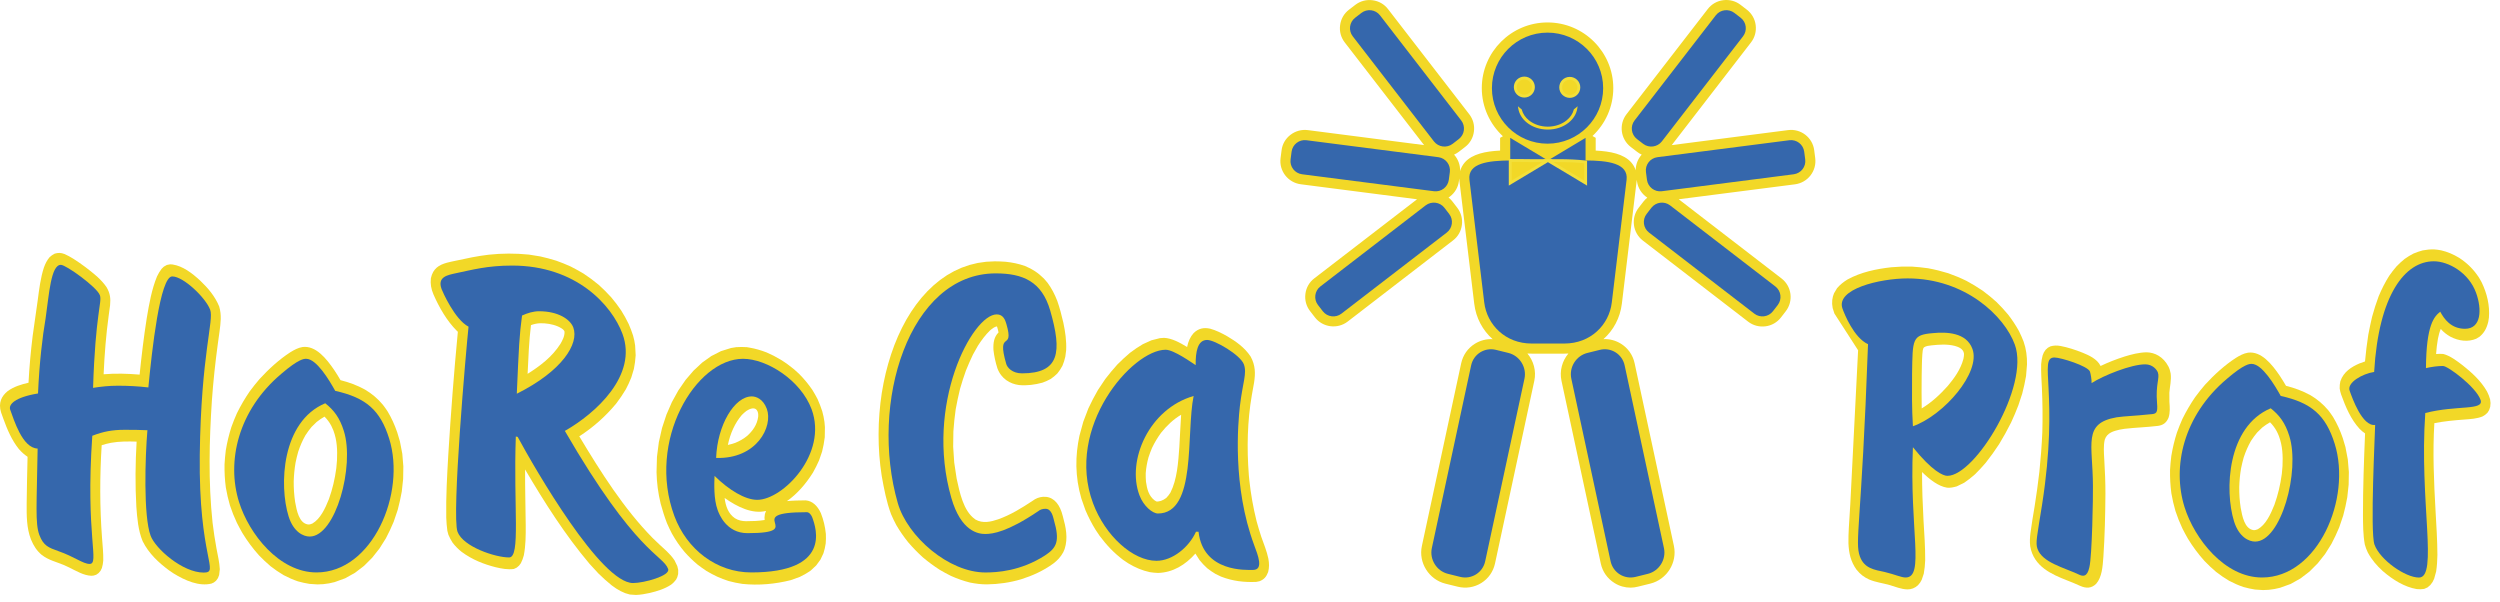 <svg width="187" height="45" viewBox="0 0 187 45" fill="none" xmlns="http://www.w3.org/2000/svg">
<path fill-rule="evenodd" clip-rule="evenodd" d="M25.011 27.696C24.407 26.803 23.61 25.831 22.629 25.957C22.296 26.012 22.002 26.172 21.711 26.352C20.879 26.893 20.11 27.594 19.416 28.35C19.157 28.648 18.918 28.954 18.678 29.275C18.321 29.796 18.011 30.325 17.721 30.912C17.572 31.249 17.434 31.586 17.309 31.939C17.125 32.514 16.991 33.071 16.889 33.686C16.846 34.038 16.814 34.383 16.795 34.74C16.787 35.331 16.814 35.876 16.893 36.471C16.971 36.929 17.07 37.353 17.199 37.799C17.348 38.254 17.517 38.673 17.717 39.1C17.85 39.362 17.984 39.613 18.129 39.867C18.506 40.483 18.906 41.019 19.369 41.536C19.651 41.83 19.934 42.096 20.24 42.355C20.562 42.606 20.875 42.821 21.217 43.021C21.574 43.209 21.919 43.362 22.292 43.487C22.582 43.569 22.857 43.628 23.151 43.675L23.747 43.714L24.183 43.695L24.611 43.636L25.027 43.542L25.819 43.256L26.553 42.845L27.228 42.328L27.84 41.717L28.385 41.027L28.864 40.267C29.08 39.86 29.268 39.46 29.448 39.025L29.747 38.144C29.868 37.685 29.97 37.243 30.053 36.769L30.155 35.829L30.17 34.885L30.092 33.944L29.915 33.02L29.715 32.346C29.519 31.778 29.295 31.277 28.993 30.775C28.88 30.603 28.766 30.438 28.64 30.278C28.228 29.788 27.812 29.447 27.302 29.142C26.706 28.813 26.102 28.597 25.47 28.436C25.325 28.182 25.172 27.939 25.011 27.696ZM24.783 31.852C24.842 31.97 24.893 32.084 24.94 32.205C25.215 32.941 25.242 33.67 25.207 34.434L25.156 35.022C25.046 35.844 24.87 36.585 24.603 37.333C24.32 38.042 23.963 38.814 23.363 39.162C23.257 39.206 23.151 39.245 23.033 39.229C22.37 39.131 22.194 38.199 22.076 37.548C21.998 37.023 21.966 36.526 21.97 36.001C21.986 35.519 22.029 35.073 22.107 34.61C22.162 34.332 22.229 34.066 22.304 33.795C22.453 33.345 22.621 32.957 22.845 32.562C22.99 32.334 23.139 32.135 23.308 31.931L23.681 31.567C23.873 31.414 24.061 31.285 24.273 31.163C24.481 31.371 24.646 31.594 24.783 31.852Z" fill="#F2D827"/>
<path fill-rule="evenodd" clip-rule="evenodd" d="M25.074 29.236C24.63 28.437 23.677 26.838 22.9 26.838C22.739 26.838 22.351 26.838 21.044 27.959C17.784 30.709 16.94 34.544 17.878 37.545C18.627 39.942 20.887 42.818 23.677 42.818C27.859 42.818 30.39 36.906 29.111 32.812C28.444 30.674 27.377 29.749 25.074 29.236ZM24.328 30.164C24.976 30.677 25.415 31.249 25.721 32.24C26.541 34.861 25.109 40.134 23.163 40.134C22.708 40.134 21.962 39.813 21.59 38.634C20.864 36.299 21.06 31.535 24.328 30.164Z" fill="#3567AC"/>
<path fill-rule="evenodd" clip-rule="evenodd" d="M93.414 35.554C93.253 33.505 93.304 31.476 93.638 29.553C93.693 29.239 93.755 28.926 93.806 28.613C93.909 27.939 93.912 27.335 93.547 26.669C93.092 25.98 92.429 25.526 91.798 25.153C91.378 24.914 90.958 24.707 90.519 24.585C90.028 24.48 89.644 24.57 89.29 24.907C89.035 25.189 88.879 25.537 88.796 25.956C88.247 25.623 87.654 25.298 87.07 25.271L86.76 25.294L86.124 25.455L85.485 25.745C85.147 25.941 84.837 26.152 84.523 26.391C84.194 26.669 83.884 26.955 83.574 27.269C83.26 27.617 82.966 27.97 82.675 28.35L82.126 29.173C81.867 29.619 81.636 30.066 81.412 30.544L81.031 31.543L80.741 32.6L80.639 33.149L80.564 33.713L80.521 34.289L80.513 34.873L80.545 35.468L80.615 36.071L80.729 36.678L80.886 37.289L81.192 38.163C81.416 38.684 81.655 39.154 81.95 39.632L82.248 40.075C82.781 40.792 83.331 41.364 84.001 41.873L84.39 42.135C84.931 42.461 85.434 42.672 86.007 42.797C86.214 42.829 86.411 42.848 86.618 42.856C87.729 42.825 88.667 42.253 89.416 41.407L89.726 41.896C89.914 42.128 90.087 42.312 90.299 42.504C90.503 42.664 90.699 42.797 90.915 42.927L91.327 43.127C92.213 43.475 93.088 43.565 93.967 43.526L94.215 43.475C94.54 43.346 94.717 43.162 94.858 42.786C94.944 42.445 94.94 42.155 94.874 41.787C94.756 41.223 94.532 40.686 94.34 40.141C94.215 39.754 94.097 39.37 93.991 38.978C93.736 37.952 93.563 36.961 93.449 35.922L93.414 35.554ZM86.497 37.509C86.446 37.485 86.403 37.458 86.356 37.423C85.928 37.086 85.799 36.596 85.72 36.036C85.7 35.813 85.697 35.609 85.7 35.394C85.732 34.974 85.799 34.61 85.904 34.222C85.983 33.971 86.073 33.74 86.171 33.505C86.371 33.086 86.591 32.726 86.85 32.369C87.29 31.821 87.772 31.363 88.349 31.022C88.294 31.821 88.263 32.628 88.215 33.427C88.133 34.61 88.043 35.875 87.548 36.847C87.45 37.004 87.356 37.125 87.231 37.25C87.101 37.348 86.987 37.411 86.838 37.466C86.76 37.481 86.572 37.536 86.497 37.509Z" fill="#F2D827"/>
<path fill-rule="evenodd" clip-rule="evenodd" d="M89.651 39.782C90.001 42.822 93.238 42.63 93.724 42.63C94.536 42.63 94.097 41.537 93.81 40.769C92.174 36.358 92.602 31.661 92.743 30.384C92.955 28.593 93.289 27.924 93.041 27.25C92.778 26.549 90.876 25.428 90.291 25.428C89.577 25.428 89.424 26.321 89.436 27.312C89.181 27.152 87.807 26.161 87.191 26.161C84.696 26.161 79.646 31.947 81.757 37.635C82.671 40.095 84.751 41.948 86.505 41.948C87.705 41.948 88.945 40.925 89.459 39.774H89.651V39.782ZM89.283 29.62C88.706 32.433 89.53 38.41 86.611 38.41C86.222 38.41 85.532 37.866 85.226 37.035C84.264 34.446 85.944 30.58 89.283 29.62Z" fill="#3567AC"/>
<path fill-rule="evenodd" clip-rule="evenodd" d="M5.495 19.36C5.275 19.227 5.06 19.101 4.832 19.003C4.546 18.897 4.365 18.897 4.094 18.972C3.941 19.046 3.831 19.125 3.706 19.242C3.514 19.473 3.392 19.712 3.282 20.018C3.031 20.79 2.929 21.64 2.819 22.478C2.705 23.367 2.556 24.241 2.443 25.13C2.301 26.282 2.195 27.449 2.133 28.628C1.583 28.754 1.042 28.918 0.575 29.255C0.135 29.608 -0.151 30.117 0.084 30.857C0.139 31.006 0.19 31.159 0.245 31.308C0.544 32.134 0.873 32.914 1.411 33.588C1.623 33.827 1.815 34.003 2.062 34.167C2.038 35.339 2.003 36.506 1.995 37.678C1.991 38.555 1.98 39.48 2.317 40.353C2.517 40.835 2.756 41.203 3.129 41.513C3.635 41.901 4.204 42.026 4.75 42.253C4.891 42.312 5.028 42.378 5.169 42.445C5.723 42.715 6.26 43.048 6.837 43.068L7.006 43.052L7.198 42.99L7.378 42.864L7.524 42.688L7.622 42.488C7.677 42.296 7.708 42.136 7.724 41.924C7.735 41.376 7.677 40.812 7.633 40.255C7.457 37.905 7.461 35.597 7.606 33.302C7.834 33.227 8.065 33.169 8.304 33.122C8.928 33.008 9.576 33.016 10.219 33.032C10.125 34.63 10.105 36.267 10.199 37.905C10.262 38.751 10.333 39.668 10.67 40.482C11.129 41.411 11.89 42.104 12.636 42.657L12.97 42.884C13.86 43.436 14.904 43.879 15.818 43.652L15.991 43.573L16.159 43.44L16.301 43.244L16.391 43.013L16.442 42.578C16.414 42.057 16.289 41.536 16.191 41.015C16.073 40.377 15.979 39.742 15.9 39.1C15.571 36.013 15.653 32.953 15.849 29.96C15.951 28.538 16.101 27.144 16.289 25.753C16.332 25.432 16.379 25.11 16.422 24.789C16.501 24.17 16.591 23.579 16.395 22.924C16.077 22.149 15.551 21.542 14.99 21.005C14.358 20.417 13.668 19.9 12.911 19.783L12.726 19.771L12.483 19.818L12.259 19.943L12.091 20.104C11.953 20.288 11.847 20.46 11.745 20.676C11.349 21.636 11.157 22.725 10.976 23.802C10.757 25.193 10.588 26.603 10.443 28.021C9.548 27.947 8.646 27.919 7.771 27.994H7.751C7.818 26.505 7.932 25.036 8.132 23.59C8.167 23.34 8.202 23.089 8.234 22.838C8.281 22.329 8.249 21.953 7.967 21.475C7.755 21.169 7.524 20.931 7.265 20.688C6.692 20.19 6.103 19.747 5.495 19.36Z" fill="#F2D827"/>
<path fill-rule="evenodd" clip-rule="evenodd" d="M11.098 28.981C10.317 28.887 9.56 28.852 8.814 28.852C8.167 28.852 7.575 28.914 6.962 29.012C7.135 23.449 7.657 22.587 7.469 22.078C7.245 21.471 4.942 19.81 4.553 19.81C3.808 19.81 3.675 21.984 3.412 23.806C3.176 25.181 2.949 27.096 2.843 29.431C1.101 29.717 0.622 30.262 0.763 30.646C1.038 31.382 1.67 33.521 2.815 33.552C2.749 37.74 2.623 39.146 2.941 40.008C3.251 40.839 3.655 40.968 4.365 41.223C5.558 41.638 6.213 42.182 6.7 42.182C7.476 42.182 6.382 40.106 6.904 32.596C7.724 32.275 8.422 32.15 9.297 32.15C9.882 32.15 10.431 32.15 11.027 32.181C10.855 34.163 10.721 38.606 11.267 40.075C11.624 41.035 13.652 42.829 15.237 42.829C16.469 42.829 14.845 41.767 14.943 34.003C15.041 26.493 16.018 23.966 15.72 23.167C15.386 22.274 13.723 20.676 12.883 20.676C11.973 20.672 11.365 26.199 11.098 28.981Z" fill="#3567AC"/>
<path fill-rule="evenodd" clip-rule="evenodd" d="M48.603 44.353C49.16 44.22 49.718 44.052 50.204 43.73C50.353 43.617 50.459 43.507 50.577 43.346L50.663 43.17L50.726 42.931L50.73 42.63L50.663 42.344L50.455 41.913C50.271 41.642 50.09 41.443 49.867 41.227C49.513 40.898 49.156 40.581 48.811 40.236C46.681 38.07 44.95 35.335 43.33 32.636C44.354 31.978 45.288 31.159 46.096 30.18C46.355 29.839 46.59 29.498 46.814 29.118C46.967 28.828 47.1 28.546 47.222 28.233L47.414 27.598C47.485 27.254 47.524 26.936 47.548 26.572L47.508 25.843L47.446 25.471L47.352 25.095C47.254 24.794 47.151 24.519 47.022 24.229C46.853 23.877 46.673 23.556 46.469 23.23C46.233 22.878 45.99 22.561 45.723 22.243C45.417 21.906 45.115 21.605 44.786 21.307C44.413 20.997 44.048 20.727 43.656 20.469C43.33 20.273 43.012 20.101 42.682 19.932C42.322 19.767 41.968 19.627 41.6 19.497C41.199 19.372 40.811 19.27 40.411 19.18L39.559 19.043C38.539 18.941 37.554 18.945 36.566 19.051C35.718 19.148 34.902 19.325 34.074 19.505C33.855 19.552 33.635 19.595 33.419 19.654C32.846 19.814 32.387 20.077 32.23 20.813C32.183 21.24 32.246 21.605 32.422 22.02C32.858 23.019 33.435 24.01 34.168 24.743L34.247 24.817C33.956 27.861 33.721 30.932 33.533 34.007C33.443 35.566 33.352 37.137 33.38 38.724C33.395 39.057 33.415 39.366 33.462 39.703L33.541 40.001C33.639 40.228 33.729 40.401 33.862 40.604C34.074 40.874 34.274 41.074 34.529 41.278C35.326 41.87 36.193 42.203 37.064 42.426C37.527 42.535 37.986 42.622 38.437 42.559L38.653 42.457L38.83 42.304L38.963 42.124C39.061 41.928 39.124 41.76 39.183 41.537C39.324 40.812 39.328 40.052 39.324 39.284C39.312 37.897 39.269 36.503 39.277 35.116C40.733 37.592 42.286 40.032 44.095 42.171L44.762 42.896C45.088 43.217 45.406 43.503 45.755 43.785L46.088 44.02L46.426 44.216L46.767 44.369L47.116 44.471L47.571 44.502C47.924 44.49 48.262 44.428 48.603 44.353ZM40.411 24.178C40.846 24.175 41.297 24.233 41.733 24.418C41.851 24.472 42.204 24.633 42.227 24.817C42.243 25.15 42.063 25.471 41.925 25.714C41.297 26.705 40.379 27.387 39.465 27.963C39.52 26.741 39.571 25.514 39.716 24.32C39.94 24.237 40.172 24.186 40.411 24.178Z" fill="#F2D827"/>
<path fill-rule="evenodd" clip-rule="evenodd" d="M38.72 32.679C40.054 35.139 44.95 43.612 47.352 43.612C48.164 43.612 50.165 43.068 49.977 42.558C49.584 41.497 47.583 41.434 42.251 32.232C44.554 30.924 47.713 28.076 46.563 24.977C45.767 22.834 43.11 19.865 38.312 19.865C36.432 19.865 35.318 20.186 34.082 20.441C33.513 20.57 32.685 20.695 33.031 21.624C33.09 21.784 34.004 23.892 35.047 24.436C34.867 26.129 33.772 38.563 34.223 39.777C34.639 40.897 37.044 41.697 38.08 41.697C38.955 41.697 38.398 37.924 38.583 32.651L38.72 32.679ZM38.657 29.451C38.81 25.937 38.849 25.071 39.049 23.602C39.465 23.41 39.905 23.281 40.325 23.281C41.753 23.281 42.659 23.888 42.883 24.495C43.33 25.713 42.047 27.758 38.657 29.451Z" fill="#3567AC"/>
<path fill-rule="evenodd" clip-rule="evenodd" d="M72.914 38.822C72.062 38.21 71.784 36.843 71.556 35.793L71.376 34.595L71.297 33.416L71.313 32.268C71.352 31.707 71.407 31.171 71.485 30.619C71.58 30.098 71.686 29.596 71.811 29.087C71.945 28.617 72.09 28.166 72.254 27.712C72.419 27.304 72.588 26.916 72.776 26.525L73.149 25.859C73.428 25.428 73.702 25.06 74.051 24.719C74.201 24.597 74.385 24.437 74.573 24.413C74.624 24.558 74.66 24.715 74.691 24.864C74.353 25.205 74.283 25.643 74.31 26.172C74.361 26.638 74.463 27.101 74.605 27.547C74.899 28.343 75.558 28.711 76.217 28.801C76.81 28.86 77.418 28.777 77.983 28.621C78.195 28.546 78.387 28.46 78.587 28.35C78.775 28.225 78.928 28.096 79.093 27.931C79.242 27.747 79.352 27.579 79.47 27.359C79.564 27.132 79.631 26.928 79.686 26.681L79.748 26.2C79.78 25.483 79.686 24.836 79.537 24.131C79.411 23.583 79.27 23.038 79.085 22.509C78.885 21.996 78.665 21.573 78.352 21.146L78.085 20.837C77.641 20.394 77.206 20.116 76.668 19.896C76.182 19.724 75.711 19.63 75.213 19.579C74.946 19.56 74.679 19.548 74.412 19.548L73.769 19.579L73.137 19.669L72.525 19.818L71.937 20.022L71.372 20.28L70.834 20.586L70.32 20.942L69.834 21.342L69.371 21.785L68.935 22.267L68.527 22.784L68.147 23.332L67.793 23.912L67.468 24.523L67.169 25.158L66.899 25.816L66.656 26.497L66.44 27.199L66.251 27.916L66.091 28.648L65.957 29.396L65.855 30.156L65.781 30.924L65.734 31.7L65.718 32.479L65.73 33.263L65.773 34.046L65.847 34.826L65.953 35.601C66.126 36.573 66.31 37.544 66.652 38.461C66.773 38.747 66.903 39.014 67.048 39.284C67.319 39.746 67.605 40.154 67.931 40.561C68.284 40.972 68.641 41.337 69.033 41.693C69.449 42.042 69.861 42.347 70.304 42.629C70.575 42.79 70.846 42.935 71.128 43.076C71.607 43.291 72.066 43.452 72.564 43.577C72.988 43.66 73.4 43.714 73.828 43.711C74.699 43.699 75.542 43.577 76.378 43.331C77.222 43.064 78.053 42.692 78.795 42.148C79.097 41.916 79.332 41.673 79.533 41.305L79.635 41.066C79.897 40.248 79.733 39.456 79.501 38.622C79.47 38.512 79.442 38.402 79.407 38.297C79.152 37.548 78.681 37.117 78.018 37.161C77.728 37.184 77.469 37.282 77.23 37.466C76.409 38.011 75.57 38.524 74.663 38.845C74.118 39.029 73.514 39.178 72.957 38.857L72.914 38.822Z" fill="#F2D827"/>
<path fill-rule="evenodd" clip-rule="evenodd" d="M78.203 38.057C77.975 38.057 77.798 38.12 77.641 38.249C75.362 39.785 74.271 39.942 73.691 39.942C73.172 39.942 71.886 39.75 71.164 37.258C69.143 30.258 72.737 23.516 74.554 23.516C75.04 23.516 75.193 23.931 75.283 24.253C75.892 26.36 74.499 24.574 75.268 27.226C75.342 27.48 75.699 27.927 76.445 27.927C79.266 27.927 79.45 26.329 78.556 23.23C77.928 21.056 76.519 20.449 74.479 20.449C67.993 20.449 65 30.164 67.158 37.642C67.88 40.134 70.956 42.821 73.71 42.821C74.554 42.821 76.339 42.727 78.171 41.544C79.042 40.968 79.293 40.49 78.83 38.892C78.768 38.665 78.658 38.057 78.203 38.057Z" fill="#3567AC"/>
<path fill-rule="evenodd" clip-rule="evenodd" d="M183.283 25.181C183.934 25.522 184.621 25.588 185.221 25.338L185.468 25.189C185.814 24.899 186.002 24.57 186.124 24.061L186.171 23.759C186.245 22.858 186.033 21.949 185.621 21.103L185.429 20.766C185.005 20.123 184.539 19.677 183.958 19.293C183.507 19.019 183.071 18.835 182.596 18.725C182.416 18.69 182.247 18.666 182.067 18.654C181.772 18.647 181.502 18.678 181.219 18.729C180.98 18.792 180.756 18.87 180.525 18.968C180.293 19.085 180.085 19.215 179.869 19.367C179.654 19.54 179.457 19.72 179.261 19.924C179.065 20.151 178.885 20.382 178.708 20.637C178.402 21.122 178.155 21.612 177.923 22.165C177.735 22.666 177.578 23.167 177.433 23.696C177.327 24.139 177.237 24.578 177.15 25.028C177.045 25.694 176.966 26.356 176.903 27.038C176.762 27.081 176.621 27.132 176.483 27.187C175.903 27.441 175.306 27.794 175.059 28.519C175.016 28.707 175.004 28.852 175.008 29.055C175.036 29.228 175.063 29.361 175.122 29.525C175.459 30.458 175.852 31.378 176.499 32.08C176.629 32.205 176.762 32.33 176.907 32.42C176.825 34.453 176.746 36.49 176.75 38.543C176.758 39.264 176.754 39.997 176.888 40.729C176.95 40.949 177.013 41.121 177.111 41.325C177.417 41.889 177.782 42.304 178.222 42.708C179.002 43.385 179.873 43.91 180.768 44.063C180.968 44.086 181.129 44.079 181.325 44.051L181.576 43.941L181.788 43.761L181.953 43.538L182.075 43.287L182.224 42.747C182.286 42.335 182.31 41.94 182.318 41.509C182.314 40.42 182.243 39.327 182.18 38.23C182.055 36.028 181.957 33.807 182.09 31.652C182.828 31.508 183.573 31.437 184.331 31.382C184.794 31.347 185.264 31.323 185.692 31.151C185.845 31.073 185.947 30.994 186.069 30.865L186.186 30.677L186.269 30.43L186.292 30.148L186.261 29.874C186.198 29.655 186.135 29.49 186.033 29.29C185.57 28.479 184.888 27.868 184.229 27.343C183.769 26.987 183.275 26.615 182.765 26.478C182.581 26.458 182.4 26.466 182.22 26.482C182.247 26.09 182.29 25.71 182.357 25.338C182.408 25.083 182.471 24.828 182.569 24.605C182.793 24.86 183.024 25.032 183.283 25.181Z" fill="#F2D827"/>
<path fill-rule="evenodd" clip-rule="evenodd" d="M170.535 28.119C169.931 27.226 169.135 26.254 168.154 26.38C167.82 26.434 167.526 26.595 167.236 26.775C166.404 27.316 165.635 28.017 164.94 28.773C164.681 29.071 164.442 29.377 164.203 29.698C163.846 30.219 163.536 30.748 163.245 31.335C163.096 31.672 162.959 32.009 162.833 32.361C162.649 32.937 162.516 33.494 162.414 34.109C162.37 34.461 162.339 34.806 162.319 35.163C162.312 35.754 162.339 36.298 162.417 36.894C162.496 37.352 162.594 37.775 162.724 38.222C162.873 38.676 163.041 39.096 163.241 39.523C163.375 39.785 163.508 40.036 163.653 40.29C164.03 40.905 164.43 41.442 164.893 41.959C165.176 42.253 165.458 42.519 165.764 42.778C166.086 43.029 166.4 43.244 166.741 43.444C167.098 43.632 167.444 43.785 167.816 43.91C168.107 43.992 168.381 44.051 168.676 44.098L169.272 44.137L169.707 44.118L170.135 44.059L170.551 43.965L171.344 43.679L172.077 43.268L172.752 42.751L173.364 42.139L173.91 41.45L174.388 40.69C174.604 40.283 174.792 39.883 174.973 39.448L175.271 38.567C175.393 38.108 175.495 37.666 175.577 37.192L175.679 36.252L175.695 35.307L175.616 34.367L175.44 33.443L175.24 32.769C175.044 32.201 174.82 31.7 174.518 31.198C174.404 31.026 174.29 30.861 174.165 30.701C173.753 30.211 173.337 29.87 172.827 29.564C172.23 29.235 171.626 29.02 170.994 28.859C170.849 28.605 170.692 28.362 170.535 28.119ZM170.308 32.275C170.367 32.389 170.418 32.507 170.465 32.628C170.739 33.364 170.767 34.093 170.732 34.857L170.681 35.444C170.571 36.267 170.394 37.008 170.127 37.756C169.845 38.465 169.488 39.237 168.887 39.585C168.782 39.628 168.676 39.667 168.558 39.652C167.895 39.554 167.718 38.622 167.601 37.971C167.522 37.446 167.491 36.949 167.495 36.424C167.51 35.942 167.553 35.495 167.632 35.033C167.687 34.755 167.754 34.489 167.828 34.218C167.977 33.768 168.146 33.38 168.37 32.984C168.515 32.757 168.664 32.557 168.833 32.354L169.205 31.989C169.398 31.837 169.586 31.707 169.798 31.586C170.006 31.794 170.17 32.017 170.308 32.275Z" fill="#F2D827"/>
<path fill-rule="evenodd" clip-rule="evenodd" d="M170.598 29.616C170.155 28.817 169.201 27.218 168.424 27.218C168.264 27.218 167.875 27.218 166.569 28.339C163.308 31.089 162.465 34.924 163.402 37.925C164.152 40.322 166.412 43.197 169.201 43.197C173.384 43.197 175.915 37.286 174.635 33.192C173.965 31.053 172.897 30.125 170.598 29.616ZM169.849 30.54C170.496 31.053 170.936 31.625 171.242 32.617C172.062 35.237 170.629 40.51 168.683 40.51C168.228 40.51 167.483 40.189 167.11 39.01C166.384 36.679 166.584 31.915 169.849 30.54Z" fill="#3567AC"/>
<path fill-rule="evenodd" clip-rule="evenodd" d="M151.879 39.864C151.84 40.197 151.816 40.51 151.859 40.858C152.118 42.402 153.523 42.974 154.555 43.389C154.904 43.526 155.253 43.663 155.598 43.824C156.057 44.028 156.446 44.008 156.791 43.671C157.227 43.174 157.278 42.394 157.333 41.654C157.438 40.102 157.474 38.52 157.486 36.945C157.489 36.087 157.45 35.229 157.399 34.364C157.372 33.874 157.329 33.333 157.438 32.883C157.607 32.358 158.121 32.24 158.545 32.138C158.667 32.115 158.784 32.091 158.91 32.076C159.742 31.978 160.585 31.958 161.417 31.856C161.782 31.802 162.037 31.649 162.206 31.245C162.331 30.865 162.304 30.489 162.272 30.062L162.268 29.369C162.304 28.887 162.429 28.448 162.366 27.939C162.331 27.747 162.284 27.586 162.198 27.414C161.817 26.689 161.189 26.364 160.566 26.352C159.993 26.364 159.451 26.505 158.914 26.67C158.302 26.866 157.705 27.097 157.125 27.375C156.858 26.834 156.226 26.568 155.783 26.384C155.233 26.164 154.676 25.984 154.123 25.878C153.848 25.831 153.64 25.835 153.378 25.906L153.185 26.008L153.013 26.164L152.879 26.364L152.789 26.584C152.73 26.807 152.699 26.999 152.679 27.238C152.664 27.829 152.703 28.429 152.734 29.028C152.785 30.14 152.797 31.23 152.766 32.326C152.722 33.325 152.648 34.301 152.546 35.284C152.444 36.15 152.33 37.008 152.193 37.858C152.083 38.524 151.965 39.19 151.879 39.864Z" fill="#F2D827"/>
<path fill-rule="evenodd" clip-rule="evenodd" d="M156.45 28.656C156.465 28.433 156.383 27.955 156.328 27.794C156.179 27.379 154.147 26.74 153.672 26.74C152.44 26.74 154.045 29.424 152.75 37.733C152.365 40.161 152.244 40.608 152.405 41.054C152.773 42.077 154.323 42.429 155.504 42.978C155.771 43.107 156.124 43.201 156.285 42.429C156.489 41.599 156.567 37.094 156.552 36.358C156.544 33.192 155.767 31.66 158.325 31.214C158.984 31.12 159.585 31.12 160.805 30.991C161.299 30.959 161.413 30.928 161.346 30.129C161.229 28.754 161.562 28.276 161.409 27.861C161.339 27.669 161.033 27.253 160.464 27.253C159.42 27.25 157.348 28.08 156.45 28.656Z" fill="#3567AC"/>
<path fill-rule="evenodd" clip-rule="evenodd" d="M57.298 38.218L57.215 38.445L57.184 38.712L57.196 38.896C56.737 38.974 56.27 38.982 55.795 38.986C55.505 38.978 55.25 38.935 54.971 38.763C54.473 38.422 54.277 37.862 54.202 37.247C55.167 37.932 56.282 38.465 57.298 38.218ZM55.866 25.968C55.591 25.945 55.34 25.953 55.069 25.968L54.681 26.031L53.928 26.266L53.206 26.634L52.519 27.124L51.876 27.724L51.279 28.421L50.738 29.208L50.259 30.074L49.851 31.01L49.521 32.013L49.282 33.071L49.141 34.175L49.109 35.319L49.137 35.903L49.196 36.491L49.29 37.082L49.419 37.678C49.557 38.179 49.702 38.653 49.89 39.135C50.004 39.401 50.126 39.656 50.259 39.91C50.545 40.42 50.844 40.855 51.209 41.289C51.522 41.642 51.832 41.94 52.181 42.234C52.397 42.398 52.609 42.551 52.833 42.7C53.386 43.037 53.916 43.276 54.5 43.46C54.846 43.554 55.179 43.624 55.528 43.675C56.76 43.804 57.988 43.687 59.142 43.397L59.821 43.154C60.111 43.013 60.37 42.868 60.637 42.68L61.053 42.292L61.37 41.858L61.594 41.383C61.673 41.137 61.724 40.913 61.763 40.647C61.782 40.408 61.786 40.189 61.775 39.942C61.72 39.401 61.602 38.888 61.398 38.375C61.147 37.83 60.762 37.466 60.264 37.427C59.793 37.431 59.326 37.439 58.863 37.482C59.636 36.941 60.272 36.201 60.809 35.351C60.978 35.053 61.123 34.759 61.264 34.442L61.492 33.78C61.582 33.423 61.645 33.086 61.692 32.71L61.704 31.95L61.669 31.559L61.602 31.163L61.504 30.763C61.398 30.446 61.296 30.168 61.159 29.862C61.033 29.619 60.907 29.392 60.762 29.161C60.452 28.711 60.139 28.335 59.766 27.959L59.389 27.618C58.726 27.069 58.071 26.674 57.337 26.36C56.909 26.196 56.505 26.078 56.074 26.004L55.866 25.968ZM55.834 30.736C55.999 30.63 56.392 30.407 56.603 30.665C56.717 30.818 56.725 30.987 56.713 31.167C56.631 31.794 56.285 32.24 55.897 32.597C55.611 32.832 55.324 32.992 54.987 33.13C54.806 33.192 54.63 33.243 54.445 33.282C54.618 32.428 54.983 31.625 55.489 31.041C55.603 30.928 55.713 30.826 55.834 30.736Z" fill="#F2D827"/>
<path fill-rule="evenodd" clip-rule="evenodd" d="M53.449 35.598C54.52 36.651 55.732 37.388 56.643 37.388C58.557 37.388 61.943 33.937 60.707 30.611C59.899 28.437 57.361 26.838 55.579 26.838C52.044 26.838 48.356 32.973 50.443 38.599C51.369 41.09 53.598 42.818 56.191 42.818C62.155 42.818 61.076 39.558 60.754 38.696C60.707 38.567 60.547 38.312 60.354 38.312C55.265 38.312 60.547 39.88 55.909 39.88C54.32 39.88 53.786 38.442 53.68 38.152C53.374 37.321 53.425 36.138 53.449 35.598ZM53.566 34.254C53.657 31.794 54.94 29.651 56.234 29.651C56.525 29.651 57.07 29.812 57.357 30.579C57.843 31.888 56.619 34.348 53.566 34.254Z" fill="#3567AC"/>
<path fill-rule="evenodd" clip-rule="evenodd" d="M146.366 36.381L146.919 36.111C147.206 35.919 147.465 35.711 147.728 35.48C148.006 35.206 148.265 34.928 148.524 34.626C148.881 34.176 149.215 33.713 149.536 33.22C149.858 32.695 150.149 32.162 150.431 31.602C150.627 31.179 150.808 30.756 150.976 30.313L151.263 29.439C151.377 29.005 151.471 28.582 151.549 28.127L151.62 27.258L151.612 26.823L151.569 26.388L151.486 25.957L151.365 25.549C151.259 25.275 151.149 25.029 151.02 24.766C150.768 24.312 150.51 23.924 150.204 23.528C149.925 23.191 149.642 22.89 149.34 22.592C148.999 22.282 148.662 22.008 148.301 21.742C147.9 21.468 147.508 21.233 147.092 21.009C146.637 20.786 146.194 20.602 145.727 20.437C145.221 20.281 144.726 20.159 144.216 20.065C143.804 20.006 143.404 19.967 142.996 19.94C142.478 19.928 141.976 19.944 141.466 19.991C140.328 20.12 139.198 20.355 138.19 20.907C137.895 21.091 137.652 21.279 137.413 21.554L137.185 21.938L137.103 22.173L137.052 22.443L137.044 22.737L137.083 23.042C137.122 23.183 137.162 23.313 137.213 23.45L138.986 26.2L138.401 37.729L138.292 39.492C138.272 39.876 138.256 40.252 138.264 40.639C138.295 41.376 138.429 41.995 138.864 42.606C139.151 42.966 139.441 43.178 139.81 43.346C140.312 43.558 140.822 43.613 141.328 43.758C141.772 43.887 142.227 44.079 142.67 44.087L142.878 44.071L143.094 44.012L143.298 43.907L143.479 43.758L143.628 43.574L143.745 43.366L143.898 42.911C143.961 42.575 143.989 42.261 144.004 41.909C144.012 40.925 143.938 39.926 143.879 38.935C143.812 37.717 143.769 36.514 143.769 35.308C144.314 35.844 144.981 36.377 145.644 36.479C145.899 36.503 146.123 36.448 146.366 36.381ZM143.792 26.494C143.804 26.353 143.816 26.067 143.918 25.98C144.075 25.871 144.302 25.855 144.487 25.832C145.056 25.773 145.636 25.726 146.225 25.875C146.464 25.945 146.841 26.067 146.904 26.431C146.916 26.584 146.892 26.701 146.865 26.842C146.649 27.649 146.182 28.28 145.711 28.848C145.122 29.514 144.471 30.109 143.745 30.548C143.726 29.729 143.737 28.919 143.741 28.108C143.753 27.571 143.753 27.026 143.792 26.494Z" fill="#F2D827"/>
<path fill-rule="evenodd" clip-rule="evenodd" d="M143.086 33.451C144.526 35.241 145.346 35.593 145.664 35.593C147.751 35.593 151.832 28.883 150.71 25.78C149.933 23.637 146.99 20.825 142.69 20.825C140.603 20.825 137.287 21.624 137.821 23.093C137.958 23.477 138.672 25.267 139.728 25.745C139.237 39.327 138.715 40.51 139.123 41.63C139.449 42.523 140.21 42.621 140.964 42.782C141.76 42.974 142.219 43.197 142.537 43.197C143.989 43.197 142.819 39.617 143.086 33.451ZM143.086 31.884C143 30.509 143.016 29.326 143.023 27.954C143.067 25.365 143.016 25.048 144.581 24.918C145.589 24.82 147.088 24.856 147.539 26.102C148.175 27.857 145.413 31.053 143.086 31.884Z" fill="#3567AC"/>
<path fill-rule="evenodd" clip-rule="evenodd" d="M181.411 30.893C183.785 30.285 185.841 30.732 185.543 29.902C185.198 28.942 183.11 27.375 182.734 27.375C182.353 27.375 181.871 27.438 181.462 27.535C181.482 24.276 182.086 23.669 182.53 23.316C182.82 23.861 183.342 24.593 184.382 24.593C185.614 24.593 185.653 23.125 185.213 21.91C184.66 20.374 183.126 19.544 182.051 19.544C179.901 19.544 177.927 22.035 177.586 27.822C176.715 27.951 175.534 28.621 175.754 29.228C175.95 29.772 176.695 31.911 177.661 31.786C177.657 32.299 177.276 39.809 177.61 40.733C178.025 41.885 179.924 43.201 180.937 43.201C182.392 43.201 180.952 37.478 181.411 30.893Z" fill="#3567AC"/>
<path d="M121.967 43.956C121.543 43.956 121.128 43.84 120.763 43.609C120.232 43.279 119.867 42.759 119.737 42.144L116.799 28.487C116.639 27.743 116.853 26.995 117.316 26.443C117.218 26.448 117.125 26.452 117.026 26.452H114.561C114.458 26.452 114.351 26.448 114.249 26.443C114.712 26.995 114.926 27.743 114.766 28.487L111.828 42.144C111.694 42.759 111.333 43.279 110.802 43.609C110.272 43.938 109.643 44.036 109.037 43.885L108.118 43.658C106.879 43.351 106.085 42.082 106.357 40.836L109.295 27.178C109.429 26.564 109.79 26.043 110.321 25.713C110.722 25.464 111.181 25.344 111.649 25.371C110.905 24.707 110.401 23.786 110.272 22.713L109.166 13.538C109.157 13.476 109.153 13.414 109.153 13.351L109.126 13.543C109.068 14.006 108.832 14.415 108.457 14.7C108.421 14.727 108.386 14.754 108.35 14.776C108.457 14.86 108.555 14.958 108.64 15.069L109.001 15.537C109.286 15.906 109.411 16.365 109.349 16.828C109.291 17.291 109.055 17.705 108.684 17.985L100.806 24.053C100.044 24.64 98.942 24.498 98.354 23.737L97.993 23.269C97.707 22.9 97.583 22.441 97.645 21.978C97.703 21.515 97.939 21.102 98.309 20.821L105.996 14.905L97.297 13.783C96.339 13.658 95.661 12.781 95.786 11.829L95.862 11.241C95.919 10.778 96.156 10.369 96.53 10.084C96.9 9.799 97.36 9.674 97.823 9.732L106.522 10.854L100.588 3.175C100.302 2.805 100.177 2.347 100.24 1.884C100.298 1.421 100.534 1.007 100.904 0.726L101.372 0.366C101.742 0.081 102.202 -0.044 102.665 0.019C103.129 0.076 103.544 0.312 103.825 0.682L109.902 8.548C110.187 8.917 110.312 9.376 110.249 9.839C110.191 10.302 109.955 10.716 109.585 10.996L109.117 11.357C109.005 11.441 108.885 11.513 108.765 11.566C109.059 11.896 109.233 12.332 109.215 12.799C109.282 12.559 109.402 12.341 109.567 12.149C110.129 11.513 111.123 11.317 112.207 11.263V10.311L112.416 10.191C111.449 9.291 110.838 8.009 110.838 6.589C110.838 3.883 113.045 1.679 115.756 1.679C118.467 1.679 120.674 3.883 120.674 6.589C120.674 8 120.076 9.274 119.118 10.173L119.358 10.311V11.263C120.446 11.317 121.454 11.513 122.016 12.149C122.167 12.323 122.283 12.519 122.35 12.737C122.35 12.296 122.519 11.882 122.8 11.566C122.675 11.508 122.56 11.441 122.448 11.352L121.98 10.992C121.218 10.404 121.075 9.305 121.663 8.543L127.74 0.677C128.026 0.308 128.436 0.072 128.9 0.014C129.363 -0.044 129.823 0.076 130.193 0.361L130.661 0.722C131.031 1.007 131.267 1.416 131.325 1.879C131.383 2.342 131.263 2.801 130.977 3.17L125.047 10.854L133.746 9.732C134.705 9.607 135.583 10.284 135.703 11.241L135.779 11.829C135.837 12.292 135.712 12.75 135.427 13.12C135.142 13.489 134.727 13.725 134.268 13.787L125.569 14.905L133.26 20.83C134.023 21.418 134.165 22.517 133.577 23.278L133.216 23.746C132.93 24.115 132.52 24.351 132.056 24.409C131.593 24.467 131.133 24.347 130.763 24.062L122.885 17.994C122.123 17.407 121.98 16.307 122.568 15.546L122.93 15.078C123.014 14.967 123.112 14.869 123.219 14.785C122.809 14.513 122.511 14.072 122.444 13.547L122.43 13.449C122.426 13.48 122.426 13.511 122.421 13.538L121.316 22.713C121.186 23.781 120.683 24.707 119.938 25.366C120.397 25.344 120.847 25.464 121.244 25.709C121.775 26.038 122.14 26.559 122.27 27.174L125.208 40.831C125.475 42.078 124.686 43.346 123.447 43.653L122.528 43.88C122.341 43.929 122.154 43.956 121.967 43.956ZM120.036 26.88C119.974 26.88 119.907 26.889 119.844 26.902L118.926 27.129C118.48 27.24 118.181 27.712 118.279 28.166L121.218 41.824C121.262 42.033 121.387 42.211 121.565 42.322C121.744 42.434 121.958 42.465 122.163 42.416L123.081 42.189C123.527 42.078 123.826 41.606 123.728 41.151L120.79 27.494C120.745 27.285 120.62 27.107 120.442 26.995C120.317 26.92 120.179 26.88 120.036 26.88ZM111.529 26.88C111.386 26.88 111.248 26.92 111.123 26.995C110.945 27.107 110.82 27.285 110.776 27.494L107.837 41.151C107.739 41.601 108.038 42.078 108.484 42.189L109.402 42.416C109.612 42.469 109.821 42.434 110 42.322C110.178 42.211 110.303 42.033 110.348 41.824L113.286 28.166C113.384 27.717 113.085 27.24 112.639 27.129L111.721 26.902C111.658 26.889 111.596 26.88 111.529 26.88ZM113.723 11.651V12.002L112.969 12.759C112.546 12.764 111.926 12.777 111.426 12.87C110.918 12.964 110.753 13.102 110.704 13.151C110.686 13.173 110.651 13.213 110.669 13.356L111.774 22.53C111.917 23.728 112.92 24.939 114.561 24.939H117.022C118.663 24.939 119.666 23.728 119.809 22.53L120.914 13.356C120.932 13.209 120.897 13.173 120.879 13.151C120.723 12.977 120.205 12.768 118.596 12.759L117.842 12.002V11.651L116.17 12.652L116.153 12.661L116.148 12.652H115.836L115.805 12.773H115.769L115.738 12.652H115.426L115.421 12.661L115.404 12.652L113.723 11.651ZM107.249 15.911C107.209 15.911 107.16 15.92 107.106 15.96L99.232 22.027C99.134 22.103 99.112 22.254 99.192 22.352L99.553 22.82C99.602 22.887 99.674 22.904 99.709 22.909C99.745 22.913 99.816 22.913 99.879 22.864L107.757 16.797C107.824 16.748 107.842 16.677 107.846 16.641C107.851 16.605 107.851 16.534 107.802 16.472L107.441 16.004C107.391 15.938 107.32 15.92 107.284 15.915C107.271 15.915 107.262 15.911 107.249 15.911ZM124.316 15.911C124.245 15.911 124.178 15.942 124.129 16L123.768 16.467C123.692 16.565 123.71 16.717 123.808 16.792L131.686 22.86C131.753 22.909 131.82 22.909 131.856 22.904C131.891 22.9 131.958 22.882 132.012 22.815L132.373 22.348C132.449 22.25 132.431 22.099 132.333 22.023L124.454 15.955C124.414 15.929 124.365 15.911 124.316 15.911ZM97.596 11.237C97.529 11.237 97.48 11.268 97.453 11.286C97.427 11.308 97.373 11.357 97.364 11.437L97.288 12.025C97.27 12.149 97.364 12.27 97.489 12.283L107.36 13.552C107.441 13.56 107.503 13.525 107.53 13.503C107.556 13.48 107.61 13.431 107.619 13.351L107.695 12.768C107.712 12.643 107.619 12.523 107.494 12.51L97.623 11.241C97.614 11.237 97.605 11.237 97.596 11.237ZM123.946 13.351C123.964 13.476 124.08 13.569 124.205 13.552L134.076 12.283C134.156 12.274 134.205 12.22 134.228 12.194C134.25 12.167 134.286 12.105 134.277 12.025L134.201 11.437C134.183 11.312 134.067 11.219 133.942 11.237L124.071 12.505C123.946 12.523 123.853 12.639 123.87 12.764L123.946 13.351ZM123.375 10.159C123.442 10.208 123.509 10.208 123.545 10.204C123.581 10.2 123.647 10.182 123.701 10.115L129.778 2.249C129.827 2.182 129.827 2.115 129.823 2.08C129.818 2.044 129.8 1.977 129.733 1.924L129.265 1.563C129.198 1.514 129.132 1.514 129.096 1.519C129.06 1.523 128.993 1.541 128.94 1.608L122.863 9.474C122.787 9.572 122.805 9.723 122.903 9.799L123.375 10.159ZM102.438 1.519C102.398 1.519 102.349 1.528 102.295 1.568L101.827 1.928C101.76 1.977 101.742 2.049 101.738 2.084C101.734 2.12 101.734 2.191 101.783 2.253L107.86 10.119C107.935 10.217 108.087 10.239 108.185 10.159L108.653 9.799C108.72 9.75 108.738 9.679 108.742 9.643C108.747 9.607 108.747 9.536 108.698 9.474L102.621 1.608C102.572 1.541 102.5 1.523 102.465 1.519C102.46 1.519 102.447 1.519 102.438 1.519ZM115.756 3.197C113.879 3.197 112.354 4.72 112.354 6.594C112.354 8.468 113.879 9.99 115.756 9.99C117.633 9.99 119.158 8.468 119.158 6.594C119.158 4.72 117.633 3.197 115.756 3.197Z" fill="#F2D827"/>
<path fill-rule="evenodd" clip-rule="evenodd" d="M108.038 15.537L108.399 16.005C108.734 16.436 108.653 17.06 108.221 17.393L100.338 23.461C99.906 23.795 99.281 23.715 98.947 23.283L98.586 22.816C98.251 22.384 98.332 21.761 98.764 21.427L106.642 15.359C107.079 15.03 107.704 15.11 108.038 15.537ZM119.657 26.172L118.739 26.399C117.891 26.608 117.352 27.476 117.535 28.327L120.473 41.984C120.656 42.834 121.498 43.36 122.341 43.151L123.26 42.923C124.107 42.714 124.646 41.846 124.463 40.996L121.525 27.338C121.347 26.484 120.504 25.958 119.657 26.172ZM108.653 10.761L109.121 10.4C109.554 10.066 109.634 9.443 109.3 9.011L103.223 1.145C102.888 0.713 102.264 0.633 101.832 0.967L101.364 1.328C100.931 1.661 100.851 2.285 101.185 2.716L107.262 10.582C107.597 11.01 108.221 11.09 108.653 10.761ZM108.372 13.449L108.448 12.866C108.52 12.328 108.132 11.829 107.592 11.758L97.721 10.489C97.181 10.418 96.682 10.805 96.611 11.344L96.535 11.927C96.464 12.466 96.851 12.964 97.391 13.035L107.262 14.304C107.802 14.375 108.301 13.988 108.372 13.449ZM123.527 15.537L123.166 16.005C122.832 16.436 122.912 17.06 123.344 17.393L131.223 23.461C131.655 23.795 132.279 23.715 132.614 23.283L132.975 22.816C133.309 22.384 133.229 21.761 132.797 21.427L124.918 15.359C124.486 15.03 123.862 15.11 123.527 15.537ZM122.912 10.761L122.444 10.4C122.011 10.066 121.931 9.443 122.265 9.011L128.342 1.145C128.677 0.713 129.301 0.633 129.733 0.967L130.202 1.328C130.634 1.661 130.714 2.285 130.38 2.716L124.303 10.582C123.969 11.01 123.344 11.09 122.912 10.761ZM123.193 13.449L123.117 12.866C123.046 12.328 123.434 11.829 123.973 11.758L133.844 10.489C134.384 10.418 134.883 10.805 134.954 11.344L135.03 11.927C135.102 12.466 134.714 12.964 134.174 13.035L124.303 14.304C123.763 14.375 123.264 13.988 123.193 13.449ZM115.756 2.44C118.052 2.44 119.916 4.301 119.916 6.594C119.916 8.886 118.052 10.747 115.756 10.747C113.46 10.747 111.596 8.886 111.596 6.594C111.596 4.301 113.46 2.44 115.756 2.44ZM115.8 12.016L115.783 12.007L115.765 12.016H115.792H115.8ZM118.6 10.311V12.002C120.228 12.011 121.819 12.19 121.668 13.449L120.562 22.624C120.362 24.307 118.97 25.696 117.022 25.696H115.792H114.561C112.613 25.696 111.226 24.302 111.021 22.624L109.915 13.449C109.764 12.194 111.342 12.016 112.965 12.002V10.311L115.783 12.002L118.6 10.311ZM111.908 26.172L112.827 26.399C113.674 26.608 114.213 27.476 114.03 28.327L111.092 41.984C110.909 42.834 110.067 43.36 109.224 43.151L108.306 42.923C107.458 42.714 106.919 41.846 107.102 40.996L110.04 27.338C110.218 26.484 111.061 25.958 111.908 26.172Z" fill="#3567AC"/>
<path d="M117.918 8.103C117.856 8.494 117.633 8.846 117.303 9.113C116.911 9.429 116.371 9.625 115.769 9.625C115.167 9.625 114.628 9.429 114.235 9.113C113.906 8.846 113.683 8.494 113.62 8.103C113.665 8.143 113.714 8.178 113.763 8.218C113.848 8.539 114.044 8.824 114.32 9.051C114.69 9.349 115.203 9.536 115.769 9.536C116.335 9.536 116.848 9.349 117.218 9.051C117.495 8.828 117.691 8.539 117.776 8.218C117.825 8.178 117.874 8.143 117.918 8.103Z" fill="#F3E03A"/>
<path d="M115.774 9.692C115.181 9.692 114.623 9.505 114.204 9.167C113.856 8.886 113.629 8.512 113.567 8.116L113.54 7.947L113.669 8.058C113.714 8.098 113.758 8.134 113.807 8.169L113.825 8.183L113.83 8.205C113.91 8.508 114.093 8.784 114.365 9.002C114.739 9.305 115.243 9.474 115.774 9.474C116.304 9.474 116.808 9.305 117.183 9.002C117.454 8.784 117.642 8.508 117.718 8.205L117.722 8.183L117.74 8.169C117.789 8.134 117.833 8.094 117.878 8.058L118.007 7.947L117.981 8.116C117.918 8.512 117.691 8.886 117.343 9.167C116.924 9.505 116.367 9.692 115.774 9.692Z" fill="#F2D827"/>
<path d="M114.021 7.19C114.396 7.19 114.699 6.887 114.699 6.514C114.699 6.14 114.396 5.837 114.021 5.837C113.647 5.837 113.344 6.14 113.344 6.514C113.344 6.887 113.647 7.19 114.021 7.19Z" fill="#F2D827"/>
<path d="M114.021 7.19C114.396 7.19 114.699 6.887 114.699 6.514C114.699 6.14 114.396 5.837 114.021 5.837C113.647 5.837 113.344 6.14 113.344 6.514C113.344 6.887 113.647 7.19 114.021 7.19Z" stroke="#F3E03A" stroke-width="0.216" stroke-miterlimit="22.926"/>
<path fill-rule="evenodd" clip-rule="evenodd" d="M117.419 5.859C117.793 5.859 118.097 6.162 118.097 6.536C118.097 6.91 117.793 7.213 117.419 7.213C117.044 7.213 116.741 6.91 116.741 6.536C116.741 6.162 117.044 5.859 117.419 5.859Z" fill="#F2D827"/>
<path d="M117.419 5.859C117.793 5.859 118.097 6.162 118.097 6.536C118.097 6.91 117.793 7.213 117.419 7.213C117.044 7.213 116.741 6.91 116.741 6.536C116.741 6.162 117.044 5.859 117.419 5.859Z" stroke="#F3E03A" stroke-width="0.216" stroke-miterlimit="22.926"/>
<path fill-rule="evenodd" clip-rule="evenodd" d="M115.805 12.016H116.674C117.24 12.016 117.927 12.038 118.605 12.114V13.694L115.805 12.016Z" fill="#F2D827"/>
<path d="M115.805 12.016H116.674C117.24 12.016 117.927 12.038 118.605 12.114V13.694L115.805 12.016Z" stroke="#F3E03A" stroke-width="0.216" stroke-miterlimit="22.926"/>
<path fill-rule="evenodd" clip-rule="evenodd" d="M114.561 12.015H115.76L112.965 13.694V12.002C113.513 11.998 114.066 12.015 114.561 12.015Z" fill="#F2D827"/>
<path d="M114.561 12.015H115.76L112.965 13.694V12.002C113.513 11.998 114.066 12.015 114.561 12.015Z" stroke="#F3E03A" stroke-width="0.216" stroke-miterlimit="22.926"/>
</svg>

